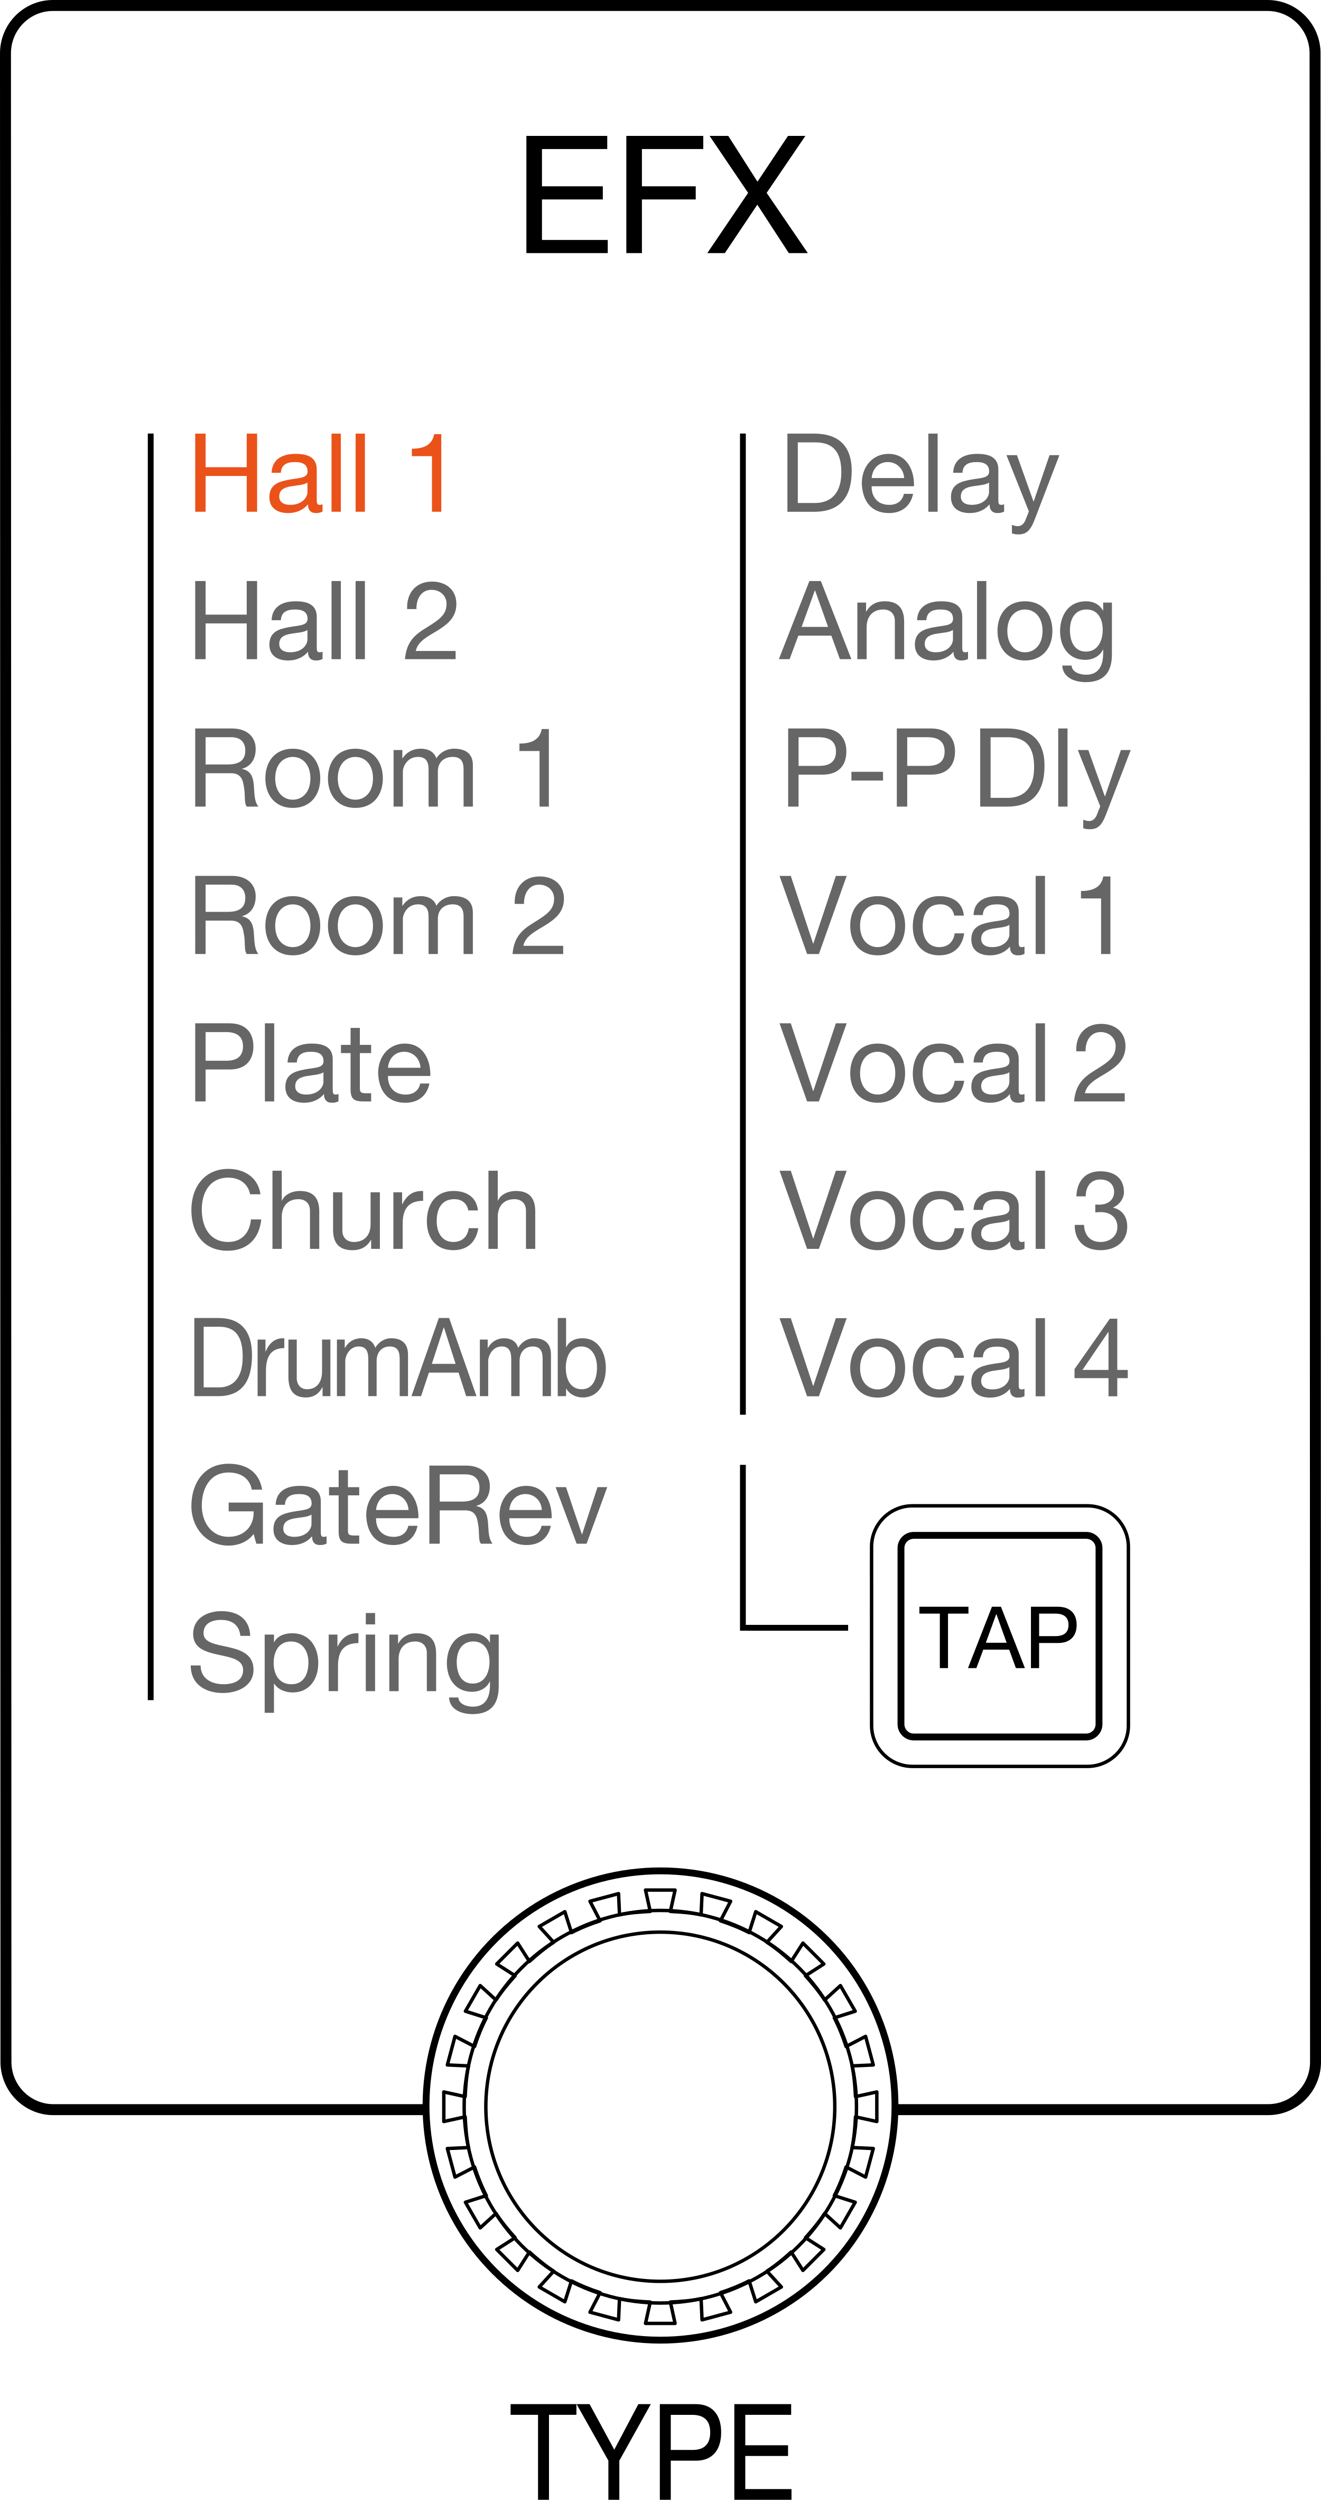 <?xml version="1.0" encoding="utf-8"?>
<!-- Generator: Adobe Illustrator 27.0.0, SVG Export Plug-In . SVG Version: 6.00 Build 0)  -->
<svg version="1.1" xmlns="http://www.w3.org/2000/svg" xmlns:xlink="http://www.w3.org/1999/xlink" x="0px" y="0px"
	 width="96.402px" height="182.299px" viewBox="0 0 96.402 182.299" style="enable-background:new 0 0 96.402 182.299;"
	 xml:space="preserve">
<style type="text/css">
	.st0{fill:none;stroke:#000000;stroke-width:0.25;stroke-linecap:round;stroke-linejoin:round;stroke-miterlimit:2;}
	.st1{fill:none;stroke:#000000;stroke-width:0.5;stroke-linecap:round;stroke-linejoin:round;stroke-miterlimit:2;}
	.st2{fill:none;stroke:#000000;stroke-width:0.5;stroke-linejoin:round;stroke-miterlimit:10;}
	.st3{fill:none;stroke:#000000;stroke-width:0.25;stroke-linejoin:round;stroke-miterlimit:10;}
	.st4{fill:#666666;}
	.st5{fill:#EA521A;}
	.st6{display:none;}
	.st7{display:inline;}
	.st8{fill:none;stroke:#FFFFFF;stroke-width:4;stroke-miterlimit:10;}
	.st9{stroke:#FFFFFF;stroke-width:2;stroke-miterlimit:10;}
	.st10{fill:#26499D;}
	.st11{fill:none;stroke:#26499D;stroke-width:2;stroke-miterlimit:10;}
	.st12{display:inline;fill:none;stroke:#FFFFFF;stroke-width:4;stroke-miterlimit:10;}
	.st13{display:inline;fill:none;stroke:#26499D;stroke-width:2;stroke-miterlimit:10;}
</style>
<g id="レイヤー_1">
	<g>
		<g>
			<path class="st0" d="M66.594,128.817c-1.651,0-2.988-1.34-2.988-2.992l-0.002-13.02c0-1.653,1.339-2.992,2.99-2.992h12.762
				c1.653,0,2.99,1.34,2.99,2.992l0.002,13.02c0,1.653-1.34,2.992-2.99,2.992H66.594z"/>
			<path class="st1" d="M66.684,126.671c-0.517,0-0.934-0.416-0.934-0.932v-12.848c0-0.509,0.417-0.924,0.934-0.924h12.582
				c0.517,0,0.936,0.415,0.936,0.924v12.848c0,0.517-0.419,0.932-0.936,0.932H66.684z"/>
		</g>
		<g>
			
				<ellipse transform="matrix(0.925 -0.379 0.379 0.925 -54.6 29.697)" class="st2" cx="48.188" cy="153.636" rx="17.118" ry="17.118"/>
			<circle class="st3" cx="48.188" cy="153.636" r="12.733"/>
			<path class="st3" d="M63.988,154.715v-2.158L62.43,152.9c-0.039-0.76-0.092-1.517-0.245-2.241l1.544-0.07l-0.559-2.084
				l-1.425,0.739c-0.235-0.725-0.517-1.42-0.86-2.09l1.525-0.484l-1.079-1.869l-1.152,1.052c-0.412-0.634-0.893-1.211-1.398-1.77
				l1.341-0.857l-1.526-1.526l-0.857,1.341c-0.559-0.504-1.136-0.986-1.77-1.398l1.052-1.152l-1.869-1.079l-0.484,1.525
				c-0.669-0.343-1.364-0.625-2.09-0.86l0.739-1.425l-2.084-0.558l-0.07,1.544c-0.724-0.153-1.481-0.206-2.241-0.245l0.343-1.558
				h-2.157l0.343,1.558c-0.76,0.039-1.517,0.092-2.241,0.245l-0.07-1.544l-2.084,0.558l0.739,1.425
				c-0.725,0.235-1.42,0.517-2.09,0.86l-0.484-1.525l-1.868,1.079l1.052,1.152c-0.634,0.412-1.211,0.893-1.77,1.398l-0.857-1.341
				l-1.526,1.526l1.341,0.857c-0.504,0.559-0.986,1.136-1.397,1.77l-1.152-1.052l-1.079,1.869l1.525,0.484
				c-0.343,0.669-0.625,1.364-0.86,2.09l-1.425-0.739l-0.558,2.084l1.544,0.07c-0.153,0.724-0.206,1.481-0.245,2.241l-1.558-0.343
				v2.158l1.558-0.343c0.039,0.76,0.092,1.517,0.245,2.241l-1.544,0.07l0.558,2.084l1.425-0.739c0.235,0.725,0.517,1.42,0.86,2.09
				l-1.525,0.484l1.079,1.869l1.152-1.052c0.412,0.634,0.893,1.211,1.397,1.77l-1.341,0.857l1.526,1.526l0.857-1.341
				c0.559,0.504,1.136,0.986,1.77,1.398l-1.052,1.152l1.868,1.079l0.484-1.525c0.669,0.343,1.364,0.625,2.09,0.86l-0.739,1.425
				l2.084,0.558l0.07-1.544c0.724,0.153,1.481,0.206,2.241,0.245l-0.343,1.558h2.157l-0.343-1.558
				c0.76-0.039,1.517-0.092,2.241-0.245l0.07,1.544l2.084-0.558l-0.739-1.425c0.725-0.235,1.42-0.517,2.09-0.86l0.484,1.525
				l1.869-1.079l-1.052-1.152c0.634-0.412,1.211-0.893,1.77-1.398l0.857,1.341l1.526-1.526l-1.341-0.857
				c0.504-0.559,0.986-1.136,1.398-1.77l1.152,1.052l1.079-1.869l-1.525-0.484c0.343-0.669,0.625-1.364,0.86-2.09l1.425,0.739
				l0.559-2.084l-1.544-0.07c0.153-0.724,0.206-1.481,0.245-2.241L63.988,154.715z"/>
			<circle class="st3" cx="48.188" cy="153.636" r="14.316"/>
		</g>
		<g>
			<path d="M68.587,117.675h-1.492v-0.501h3.579v0.501h-1.492v3.974h-0.596V117.675z"/>
			<path d="M72.388,117.174h0.658l1.749,4.476h-0.658l-0.489-1.348h-1.893l-0.502,1.348h-0.614L72.388,117.174z M71.943,119.8h1.517
				l-0.746-2.088h-0.012L71.943,119.8z"/>
			<path d="M75.236,117.174h1.962c0.89,0,1.373,0.495,1.373,1.323c0,0.827-0.483,1.328-1.373,1.322h-1.367v1.831h-0.596V117.174z
				 M75.832,119.317h1.166c0.671,0.006,0.978-0.288,0.978-0.821s-0.307-0.822-0.978-0.822h-1.166V119.317z"/>
		</g>
		<g>
			<path d="M38.414,9.911h5.901v0.958h-4.764v2.718h4.441v0.957h-4.441V17.5h4.8v0.958h-5.937V9.911z"/>
			<path d="M45.708,9.911h5.614v0.958h-4.477v2.718h3.927v0.957h-3.927v3.914h-1.137V9.911z"/>
			<path d="M54.595,14.065l-2.813-4.154h1.365l2.131,3.34l2.226-3.34h1.269l-2.825,4.154l3.005,4.393h-1.388l-2.298-3.531
				l-2.37,3.531h-1.281L54.595,14.065z"/>
		</g>
		<g>
			<polygon points="61.894,118.92 54.002,118.92 54.002,106.825 54.426,106.825 54.426,118.495 61.894,118.495 			"/>
			<rect x="54.002" y="31.616" width="0.424" height="71.555"/>
			<rect x="10.786" y="31.616" width="0.424" height="92.369"/>
			<path class="st4" d="M59.761,101.827h-0.862l-2.011-5.698h0.822l1.628,4.94h0.016l1.644-4.94h0.79L59.761,101.827z"/>
			<path class="st4" d="M64.049,97.605c1.309,0,2.003,0.949,2.003,2.163c0,1.205-0.694,2.154-2.003,2.154
				c-1.309,0-2.003-0.949-2.003-2.154C62.046,98.555,62.74,97.605,64.049,97.605z M64.049,101.324c0.71,0,1.285-0.559,1.285-1.556
				c0-1.006-0.575-1.564-1.285-1.564c-0.711,0-1.285,0.559-1.285,1.564C62.764,100.765,63.339,101.324,64.049,101.324z"/>
			<path class="st4" d="M69.638,99.025c-0.104-0.519-0.463-0.822-1.021-0.822c-0.982,0-1.285,0.774-1.285,1.612
				c0,0.758,0.343,1.508,1.205,1.508c0.655,0,1.045-0.383,1.133-1.005h0.694c-0.152,1.005-0.782,1.603-1.82,1.603
				c-1.261,0-1.931-0.877-1.931-2.106c0-1.237,0.638-2.211,1.947-2.211c0.934,0,1.684,0.439,1.78,1.42H69.638z"/>
			<path class="st4" d="M74.764,101.811c-0.12,0.071-0.271,0.111-0.487,0.111c-0.351,0-0.575-0.191-0.575-0.638
				c-0.375,0.44-0.878,0.638-1.452,0.638c-0.75,0-1.365-0.335-1.365-1.157c0-0.934,0.694-1.134,1.396-1.269
				c0.75-0.143,1.389-0.096,1.389-0.606c0-0.591-0.486-0.686-0.918-0.686c-0.575,0-0.998,0.175-1.029,0.782h-0.678
				c0.04-1.021,0.83-1.38,1.748-1.38c0.742,0,1.548,0.168,1.548,1.133v2.123c0,0.32,0,0.463,0.215,0.463
				c0.056,0,0.12-0.008,0.208-0.04V101.811z M73.662,99.696c-0.263,0.191-0.774,0.2-1.229,0.28c-0.447,0.079-0.83,0.239-0.83,0.742
				c0,0.446,0.383,0.606,0.798,0.606c0.894,0,1.261-0.559,1.261-0.934V99.696z"/>
			<path class="st4" d="M75.58,96.128h0.678v5.698H75.58V96.128z"/>
			<path class="st4" d="M81.535,99.903h0.766v0.598h-0.766v1.325h-0.638v-1.325h-2.482v-0.655l2.578-3.679h0.542V99.903z
				 M80.896,99.903v-2.769H80.88l-1.883,2.769H80.896z"/>
			<path class="st4" d="M59.761,91.076h-0.862l-2.011-5.698h0.822l1.628,4.94h0.016l1.644-4.94h0.79L59.761,91.076z"/>
			<path class="st4" d="M64.049,86.854c1.309,0,2.003,0.949,2.003,2.163c0,1.205-0.694,2.154-2.003,2.154
				c-1.309,0-2.003-0.949-2.003-2.154C62.046,87.804,62.74,86.854,64.049,86.854z M64.049,90.573c0.71,0,1.285-0.559,1.285-1.556
				c0-1.006-0.575-1.564-1.285-1.564c-0.711,0-1.285,0.559-1.285,1.564C62.764,90.014,63.339,90.573,64.049,90.573z"/>
			<path class="st4" d="M69.638,88.274c-0.104-0.519-0.463-0.822-1.021-0.822c-0.982,0-1.285,0.774-1.285,1.612
				c0,0.758,0.343,1.508,1.205,1.508c0.655,0,1.045-0.383,1.133-1.005h0.694c-0.152,1.005-0.782,1.603-1.82,1.603
				c-1.261,0-1.931-0.877-1.931-2.106c0-1.237,0.638-2.211,1.947-2.211c0.934,0,1.684,0.439,1.78,1.42H69.638z"/>
			<path class="st4" d="M74.764,91.06c-0.12,0.071-0.271,0.111-0.487,0.111c-0.351,0-0.575-0.191-0.575-0.638
				c-0.375,0.44-0.878,0.638-1.452,0.638c-0.75,0-1.365-0.335-1.365-1.157c0-0.934,0.694-1.134,1.396-1.269
				c0.75-0.143,1.389-0.096,1.389-0.606c0-0.591-0.486-0.686-0.918-0.686c-0.575,0-0.998,0.175-1.029,0.782h-0.678
				c0.04-1.021,0.83-1.38,1.748-1.38c0.742,0,1.548,0.168,1.548,1.133v2.123c0,0.32,0,0.463,0.215,0.463
				c0.056,0,0.12-0.008,0.208-0.04V91.06z M73.662,88.945c-0.263,0.191-0.774,0.2-1.229,0.28c-0.447,0.079-0.83,0.239-0.83,0.742
				c0,0.446,0.383,0.606,0.798,0.606c0.894,0,1.261-0.559,1.261-0.934V88.945z"/>
			<path class="st4" d="M75.58,85.377h0.678v5.698H75.58V85.377z"/>
			<path class="st4" d="M79.931,87.843c0.104,0.008,0.199,0.008,0.295,0.008c0.575,0,1.077-0.311,1.077-0.925
				c0-0.591-0.431-0.91-1.005-0.91c-0.742,0-1.061,0.566-1.069,1.229H78.55c0.04-1.077,0.615-1.828,1.748-1.828
				c0.982,0,1.724,0.471,1.724,1.517c0,0.494-0.351,0.925-0.782,1.125v0.016c0.686,0.152,1.022,0.695,1.022,1.373
				c0,1.133-0.886,1.723-1.947,1.723c-1.149,0-1.907-0.678-1.884-1.843h0.678c0.024,0.734,0.431,1.245,1.205,1.245
				c0.662,0,1.229-0.406,1.229-1.093c0-0.711-0.535-1.086-1.205-1.086c-0.135,0-0.279,0.008-0.407,0.024V87.843z"/>
			<path class="st4" d="M59.761,80.324h-0.862l-2.011-5.698h0.822l1.628,4.94h0.016l1.644-4.94h0.79L59.761,80.324z"/>
			<path class="st4" d="M64.049,76.103c1.309,0,2.003,0.949,2.003,2.163c0,1.205-0.694,2.154-2.003,2.154
				c-1.309,0-2.003-0.949-2.003-2.154C62.046,77.052,62.74,76.103,64.049,76.103z M64.049,79.821c0.71,0,1.285-0.558,1.285-1.556
				c0-1.006-0.575-1.564-1.285-1.564c-0.711,0-1.285,0.559-1.285,1.564C62.764,79.263,63.339,79.821,64.049,79.821z"/>
			<path class="st4" d="M69.638,77.523c-0.104-0.519-0.463-0.822-1.021-0.822c-0.982,0-1.285,0.774-1.285,1.612
				c0,0.758,0.343,1.508,1.205,1.508c0.655,0,1.045-0.383,1.133-1.005h0.694c-0.152,1.005-0.782,1.603-1.82,1.603
				c-1.261,0-1.931-0.877-1.931-2.106c0-1.237,0.638-2.211,1.947-2.211c0.934,0,1.684,0.439,1.78,1.42H69.638z"/>
			<path class="st4" d="M74.764,80.309c-0.12,0.071-0.271,0.111-0.487,0.111c-0.351,0-0.575-0.191-0.575-0.638
				c-0.375,0.44-0.878,0.638-1.452,0.638c-0.75,0-1.365-0.335-1.365-1.157c0-0.934,0.694-1.134,1.396-1.269
				c0.75-0.143,1.389-0.096,1.389-0.606c0-0.591-0.486-0.686-0.918-0.686c-0.575,0-0.998,0.175-1.029,0.782h-0.678
				c0.04-1.021,0.83-1.38,1.748-1.38c0.742,0,1.548,0.168,1.548,1.133v2.123c0,0.32,0,0.463,0.215,0.463
				c0.056,0,0.12-0.008,0.208-0.04V80.309z M73.662,78.193c-0.263,0.191-0.774,0.2-1.229,0.28c-0.447,0.079-0.83,0.239-0.83,0.742
				c0,0.446,0.383,0.606,0.798,0.606c0.894,0,1.261-0.558,1.261-0.934V78.193z"/>
			<path class="st4" d="M75.58,74.626h0.678v5.698H75.58V74.626z"/>
			<path class="st4" d="M78.543,76.669c-0.056-1.149,0.622-2.003,1.819-2.003c0.99,0,1.772,0.575,1.772,1.628
				c0,0.998-0.67,1.501-1.372,1.94c-0.711,0.431-1.452,0.789-1.588,1.492h2.905v0.598h-3.695c0.112-1.34,0.79-1.82,1.588-2.314
				c0.958-0.591,1.444-0.943,1.444-1.724c0-0.614-0.495-1.021-1.093-1.021c-0.79,0-1.125,0.726-1.101,1.405H78.543z"/>
			<path class="st4" d="M59.761,69.574h-0.862l-2.011-5.698h0.822l1.628,4.94h0.016l1.644-4.94h0.79L59.761,69.574z"/>
			<path class="st4" d="M64.049,65.352c1.309,0,2.003,0.949,2.003,2.163c0,1.205-0.694,2.154-2.003,2.154
				c-1.309,0-2.003-0.949-2.003-2.154C62.046,66.302,62.74,65.352,64.049,65.352z M64.049,69.071c0.71,0,1.285-0.558,1.285-1.556
				c0-1.006-0.575-1.564-1.285-1.564c-0.711,0-1.285,0.558-1.285,1.564C62.764,68.512,63.339,69.071,64.049,69.071z"/>
			<path class="st4" d="M69.638,66.772c-0.104-0.519-0.463-0.822-1.021-0.822c-0.982,0-1.285,0.774-1.285,1.612
				c0,0.758,0.343,1.508,1.205,1.508c0.655,0,1.045-0.383,1.133-1.005h0.694c-0.152,1.005-0.782,1.603-1.82,1.603
				c-1.261,0-1.931-0.877-1.931-2.106c0-1.237,0.638-2.211,1.947-2.211c0.934,0,1.684,0.439,1.78,1.42H69.638z"/>
			<path class="st4" d="M74.764,69.558c-0.12,0.071-0.271,0.111-0.487,0.111c-0.351,0-0.575-0.191-0.575-0.638
				c-0.375,0.44-0.878,0.638-1.452,0.638c-0.75,0-1.365-0.335-1.365-1.157c0-0.934,0.694-1.134,1.396-1.269
				c0.75-0.143,1.389-0.096,1.389-0.606c0-0.591-0.486-0.686-0.918-0.686c-0.575,0-0.998,0.175-1.029,0.782h-0.678
				c0.04-1.022,0.83-1.38,1.748-1.38c0.742,0,1.548,0.168,1.548,1.133v2.123c0,0.32,0,0.463,0.215,0.463
				c0.056,0,0.12-0.008,0.208-0.04V69.558z M73.662,67.443c-0.263,0.191-0.774,0.2-1.229,0.28c-0.447,0.079-0.83,0.239-0.83,0.742
				c0,0.446,0.383,0.606,0.798,0.606c0.894,0,1.261-0.558,1.261-0.934V67.443z"/>
			<path class="st4" d="M75.58,63.875h0.678v5.698H75.58V63.875z"/>
			<path class="st4" d="M81.032,69.574h-0.678V65.52h-1.468v-0.543c0.774,0,1.476-0.208,1.628-1.061h0.519V69.574z"/>
			<path class="st4" d="M57.518,53.124h2.498c1.133,0,1.748,0.631,1.748,1.684c0,1.053-0.615,1.691-1.748,1.683h-1.74v2.331h-0.758
				V53.124z M58.277,55.853h1.484c0.854,0.008,1.245-0.367,1.245-1.045c0-0.678-0.391-1.046-1.245-1.046h-1.484V55.853z"/>
			<path class="st4" d="M62.134,56.284h2.306v0.638h-2.306V56.284z"/>
			<path class="st4" d="M65.447,53.124h2.498c1.133,0,1.748,0.631,1.748,1.684c0,1.053-0.615,1.691-1.748,1.683h-1.74v2.331h-0.758
				V53.124z M66.206,55.853h1.484c0.854,0.008,1.245-0.367,1.245-1.045c0-0.678-0.391-1.046-1.245-1.046h-1.484V55.853z"/>
			<path class="st4" d="M71.532,53.124h1.955c1.756,0,2.737,0.878,2.737,2.714c0,1.908-0.838,2.985-2.737,2.985h-1.955V53.124z
				 M72.29,58.184h1.261c0.519,0,1.915-0.143,1.915-2.243c0-1.357-0.502-2.178-1.899-2.178H72.29V58.184z"/>
			<path class="st4" d="M77.225,53.124h0.678v5.698h-0.678V53.124z"/>
			<path class="st4" d="M80.722,59.373c-0.311,0.806-0.591,1.101-1.197,1.101c-0.16,0-0.319-0.017-0.471-0.072V59.78
				c0.128,0.039,0.263,0.096,0.399,0.096c0.279,0,0.431-0.135,0.559-0.375l0.279-0.703l-1.636-4.101h0.766l1.205,3.375h0.016
				l1.157-3.375h0.718L80.722,59.373z"/>
			<path class="st4" d="M59.066,42.373h0.838l2.227,5.698h-0.838l-0.623-1.716h-2.41l-0.638,1.716H56.84L59.066,42.373z
				 M58.5,45.717h1.931l-0.95-2.658h-0.016L58.5,45.717z"/>
			<path class="st4" d="M62.565,43.945h0.638v0.654h0.016c0.287-0.511,0.75-0.75,1.341-0.75c1.085,0,1.421,0.622,1.421,1.508v2.714
				h-0.678v-2.793c0-0.502-0.319-0.83-0.838-0.83c-0.822,0-1.221,0.551-1.221,1.292v2.331h-0.678V43.945z"/>
			<path class="st4" d="M70.644,48.055c-0.12,0.071-0.271,0.111-0.487,0.111c-0.351,0-0.575-0.191-0.575-0.638
				c-0.375,0.44-0.878,0.638-1.452,0.638c-0.751,0-1.365-0.335-1.365-1.157c0-0.934,0.694-1.134,1.396-1.269
				c0.75-0.143,1.388-0.096,1.388-0.606c0-0.591-0.486-0.686-0.918-0.686c-0.575,0-0.998,0.175-1.029,0.782h-0.678
				c0.04-1.021,0.83-1.38,1.748-1.38c0.742,0,1.548,0.168,1.548,1.133v2.123c0,0.32,0,0.463,0.215,0.463
				c0.056,0,0.12-0.008,0.208-0.04V48.055z M69.542,45.94c-0.263,0.191-0.774,0.2-1.229,0.28c-0.447,0.079-0.83,0.239-0.83,0.742
				c0,0.446,0.383,0.606,0.798,0.606c0.894,0,1.261-0.559,1.261-0.934V45.94z"/>
			<path class="st4" d="M71.3,42.373h0.678v5.698H71.3V42.373z"/>
			<path class="st4" d="M74.797,43.849c1.309,0,2.003,0.949,2.003,2.163c0,1.205-0.694,2.154-2.003,2.154
				c-1.309,0-2.003-0.949-2.003-2.154C72.794,44.799,73.488,43.849,74.797,43.849z M74.797,47.568c0.71,0,1.285-0.559,1.285-1.556
				c0-1.006-0.575-1.564-1.285-1.564c-0.711,0-1.285,0.559-1.285,1.564C73.512,47.009,74.086,47.568,74.797,47.568z"/>
			<path class="st4" d="M81.144,47.72c0,1.34-0.615,2.026-1.915,2.026c-0.774,0-1.668-0.311-1.708-1.212h0.678
				c0.032,0.495,0.622,0.671,1.069,0.671c0.886,0,1.237-0.638,1.237-1.564v-0.272h-0.016c-0.223,0.503-0.766,0.75-1.285,0.75
				c-1.229,0-1.843-0.966-1.843-2.091c0-0.974,0.479-2.178,1.907-2.178c0.519,0,0.982,0.231,1.229,0.686h0.008v-0.591h0.638V47.72z
				 M80.473,45.924c0-0.726-0.319-1.477-1.173-1.477c-0.87,0-1.221,0.711-1.221,1.5c0,0.743,0.271,1.572,1.165,1.572
				C80.138,47.52,80.473,46.698,80.473,45.924z"/>
			<path class="st4" d="M57.462,31.622h1.955c1.756,0,2.737,0.878,2.737,2.714c0,1.907-0.838,2.985-2.737,2.985h-1.955V31.622z
				 M58.221,36.681h1.261c0.519,0,1.915-0.143,1.915-2.243c0-1.357-0.502-2.178-1.899-2.178h-1.277V36.681z"/>
			<path class="st4" d="M66.635,36.011c-0.183,0.91-0.838,1.405-1.763,1.405c-1.317,0-1.94-0.909-1.98-2.171
				c0-1.237,0.814-2.146,1.94-2.146c1.46,0,1.907,1.365,1.867,2.362h-3.088c-0.024,0.718,0.383,1.357,1.285,1.357
				c0.559,0,0.949-0.271,1.069-0.806H66.635z M65.981,34.861c-0.032-0.646-0.519-1.165-1.189-1.165
				c-0.711,0-1.134,0.534-1.181,1.165H65.981z"/>
			<path class="st4" d="M67.747,31.622h0.678v5.698h-0.678V31.622z"/>
			<path class="st4" d="M73.278,37.304c-0.12,0.071-0.271,0.111-0.487,0.111c-0.351,0-0.575-0.191-0.575-0.638
				c-0.375,0.44-0.878,0.638-1.452,0.638c-0.75,0-1.365-0.335-1.365-1.157c0-0.934,0.694-1.134,1.397-1.269
				c0.75-0.143,1.388-0.096,1.388-0.606c0-0.591-0.487-0.686-0.918-0.686c-0.575,0-0.998,0.175-1.029,0.782h-0.678
				c0.04-1.021,0.83-1.38,1.748-1.38c0.742,0,1.548,0.168,1.548,1.133v2.123c0,0.32,0,0.463,0.215,0.463
				c0.056,0,0.12-0.008,0.208-0.04V37.304z M72.177,35.189c-0.263,0.191-0.774,0.2-1.229,0.28c-0.447,0.079-0.83,0.239-0.83,0.742
				c0,0.446,0.383,0.606,0.798,0.606c0.894,0,1.261-0.559,1.261-0.934V35.189z"/>
			<path class="st4" d="M75.515,37.87c-0.311,0.806-0.591,1.101-1.197,1.101c-0.16,0-0.319-0.017-0.471-0.072v-0.622
				c0.128,0.039,0.263,0.096,0.399,0.096c0.279,0,0.431-0.136,0.559-0.375l0.279-0.703l-1.636-4.102h0.766l1.205,3.375h0.016
				l1.157-3.375h0.718L75.515,37.87z"/>
			<path class="st4" d="M17.542,119.298c-0.088-0.814-0.63-1.165-1.412-1.165c-0.638,0-1.277,0.231-1.277,0.974
				c0,0.702,0.91,0.806,1.828,1.014c0.909,0.207,1.819,0.526,1.819,1.643c0,1.213-1.189,1.7-2.226,1.7
				c-1.277,0-2.354-0.622-2.354-2.011h0.718c0,0.957,0.798,1.372,1.66,1.372c0.686,0,1.444-0.215,1.444-1.037
				c0-0.783-0.909-0.918-1.819-1.117c-0.91-0.2-1.828-0.463-1.828-1.509c0-1.157,1.03-1.668,2.067-1.668
				c1.165,0,2.051,0.551,2.099,1.803H17.542z"/>
			<path class="st4" d="M19.316,119.203h0.678v0.558h0.016c0.223-0.455,0.75-0.654,1.317-0.654c1.269,0,1.899,1.005,1.899,2.171
				c0,1.165-0.622,2.146-1.884,2.146c-0.422,0-1.029-0.159-1.332-0.646h-0.016v2.131h-0.678V119.203z M21.231,119.706
				c-0.91,0-1.261,0.782-1.261,1.556c0,0.815,0.367,1.564,1.301,1.564c0.926,0,1.237-0.789,1.237-1.596
				C22.508,120.456,22.109,119.706,21.231,119.706z"/>
			<path class="st4" d="M23.987,119.203h0.638v0.869h0.016c0.327-0.662,0.782-0.989,1.516-0.965v0.718
				c-1.093,0-1.492,0.622-1.492,1.668v1.835h-0.678V119.203z"/>
			<path class="st4" d="M27.373,118.461h-0.678v-0.83h0.678V118.461z M26.694,119.203h0.678v4.126h-0.678V119.203z"/>
			<path class="st4" d="M28.411,119.203h0.638v0.654h0.016c0.287-0.511,0.75-0.749,1.341-0.749c1.085,0,1.42,0.622,1.42,1.508v2.714
				h-0.678v-2.794c0-0.502-0.319-0.829-0.838-0.829c-0.822,0-1.221,0.551-1.221,1.292v2.331h-0.678V119.203z"/>
			<path class="st4" d="M36.394,122.978c0,1.34-0.615,2.026-1.915,2.026c-0.774,0-1.668-0.311-1.708-1.213h0.678
				c0.032,0.495,0.622,0.671,1.069,0.671c0.886,0,1.237-0.638,1.237-1.564v-0.272H35.74c-0.224,0.503-0.766,0.75-1.285,0.75
				c-1.229,0-1.844-0.966-1.844-2.091c0-0.974,0.479-2.178,1.908-2.178c0.519,0,0.982,0.231,1.229,0.686h0.008v-0.591h0.638V122.978
				z M35.724,121.182c0-0.726-0.319-1.477-1.173-1.477c-0.87,0-1.221,0.711-1.221,1.5c0,0.743,0.271,1.572,1.165,1.572
				C35.389,122.778,35.724,121.956,35.724,121.182z"/>
			<path class="st4" d="M18.507,111.868c-0.439,0.598-1.157,0.846-1.827,0.846c-1.7,0-2.714-1.388-2.714-2.872
				c0-1.66,0.91-3.097,2.714-3.097c1.245,0,2.235,0.559,2.45,1.891h-0.758c-0.152-0.862-0.846-1.253-1.692-1.253
				c-1.381,0-1.955,1.197-1.955,2.418c0,1.189,0.686,2.274,1.955,2.274c1.173,0,1.875-0.822,1.827-1.859h-1.819v-0.639h2.498v3.001
				h-0.479L18.507,111.868z"/>
			<path class="st4" d="M23.834,112.563c-0.12,0.071-0.271,0.111-0.487,0.111c-0.351,0-0.575-0.191-0.575-0.638
				c-0.375,0.44-0.878,0.638-1.452,0.638c-0.75,0-1.364-0.335-1.364-1.157c0-0.934,0.694-1.134,1.396-1.269
				c0.75-0.143,1.388-0.096,1.388-0.606c0-0.591-0.486-0.686-0.918-0.686c-0.575,0-0.998,0.175-1.029,0.782h-0.678
				c0.04-1.022,0.83-1.38,1.748-1.38c0.742,0,1.548,0.168,1.548,1.133v2.123c0,0.32,0,0.463,0.215,0.463
				c0.056,0,0.12-0.008,0.208-0.04V112.563z M22.732,110.448c-0.263,0.191-0.774,0.2-1.229,0.28c-0.447,0.079-0.83,0.239-0.83,0.742
				c0,0.446,0.383,0.606,0.798,0.606c0.894,0,1.261-0.558,1.261-0.934V110.448z"/>
			<path class="st4" d="M25.392,108.453h0.822v0.598h-0.822v2.562c0,0.312,0.088,0.367,0.511,0.367h0.311v0.598h-0.519
				c-0.703,0-0.982-0.143-0.982-0.902v-2.626h-0.702v-0.598h0.702v-1.237h0.678V108.453z"/>
			<path class="st4" d="M30.469,111.269c-0.183,0.91-0.838,1.405-1.763,1.405c-1.317,0-1.94-0.909-1.98-2.171
				c0-1.237,0.814-2.146,1.94-2.146c1.46,0,1.907,1.364,1.867,2.362h-3.088c-0.024,0.718,0.383,1.357,1.285,1.357
				c0.559,0,0.949-0.271,1.069-0.806H30.469z M29.815,110.12c-0.032-0.646-0.519-1.165-1.189-1.165
				c-0.711,0-1.134,0.534-1.181,1.165H29.815z"/>
			<path class="st4" d="M31.333,106.88h2.681c1.069,0,1.732,0.583,1.732,1.492c0,0.686-0.304,1.253-0.99,1.444v0.016
				c0.662,0.129,0.798,0.615,0.854,1.174c0.048,0.558,0.016,1.181,0.335,1.572H35.1c-0.215-0.231-0.096-0.846-0.207-1.405
				c-0.08-0.558-0.216-1.029-0.95-1.029h-1.851v2.434h-0.758V106.88z M33.672,109.506c0.711,0,1.317-0.184,1.317-1.014
				c0-0.559-0.303-0.974-1.014-0.974h-1.883v1.987H33.672z"/>
			<path class="st4" d="M40.195,111.269c-0.183,0.91-0.838,1.405-1.764,1.405c-1.316,0-1.939-0.909-1.979-2.171
				c0-1.237,0.814-2.146,1.939-2.146c1.46,0,1.907,1.364,1.867,2.362H37.17c-0.024,0.718,0.383,1.357,1.285,1.357
				c0.559,0,0.949-0.271,1.069-0.806H40.195z M39.541,110.12c-0.032-0.646-0.519-1.165-1.189-1.165
				c-0.711,0-1.133,0.534-1.181,1.165H39.541z"/>
			<path class="st4" d="M42.806,112.578H42.08l-1.532-4.126h0.758l1.157,3.44h0.016l1.125-3.44h0.71L42.806,112.578z"/>
			<path class="st4" d="M14.246,74.626h2.498c1.133,0,1.748,0.631,1.748,1.684c0,1.053-0.615,1.691-1.748,1.683h-1.74v2.33h-0.758
				V74.626z M15.004,77.356h1.484c0.854,0.008,1.245-0.367,1.245-1.045c0-0.678-0.391-1.046-1.245-1.046h-1.484V77.356z"/>
			<path class="st4" d="M19.332,74.626h0.678v5.698h-0.678V74.626z"/>
			<path class="st4" d="M24.704,80.309c-0.12,0.071-0.271,0.111-0.487,0.111c-0.351,0-0.575-0.191-0.575-0.638
				c-0.375,0.44-0.878,0.638-1.452,0.638c-0.75,0-1.365-0.335-1.365-1.157c0-0.934,0.694-1.134,1.396-1.269
				c0.75-0.143,1.388-0.096,1.388-0.606c0-0.591-0.486-0.686-0.918-0.686c-0.575,0-0.998,0.175-1.029,0.782h-0.678
				c0.04-1.021,0.83-1.38,1.748-1.38c0.742,0,1.548,0.168,1.548,1.133v2.123c0,0.32,0,0.463,0.215,0.463
				c0.056,0,0.12-0.008,0.208-0.04V80.309z M23.603,78.194c-0.263,0.191-0.774,0.2-1.229,0.28c-0.447,0.079-0.83,0.239-0.83,0.742
				c0,0.446,0.383,0.606,0.798,0.606c0.894,0,1.261-0.559,1.261-0.934V78.194z"/>
			<path class="st4" d="M26.262,76.199h0.822v0.598h-0.822v2.562c0,0.312,0.088,0.368,0.511,0.368h0.311v0.598h-0.519
				c-0.703,0-0.982-0.143-0.982-0.902v-2.626h-0.702v-0.598h0.702v-1.237h0.678V76.199z"/>
			<path class="st4" d="M31.339,79.016c-0.183,0.91-0.838,1.405-1.763,1.405c-1.317,0-1.94-0.909-1.98-2.171
				c0-1.237,0.814-2.146,1.94-2.146c1.46,0,1.907,1.365,1.867,2.362h-3.088c-0.024,0.718,0.383,1.357,1.285,1.357
				c0.558,0,0.949-0.271,1.069-0.806H31.339z M30.685,77.866c-0.032-0.646-0.519-1.165-1.189-1.165
				c-0.711,0-1.134,0.534-1.181,1.165H30.685z"/>
			<path class="st4" d="M18.252,87.093c-0.159-0.806-0.806-1.213-1.596-1.213c-1.357,0-1.931,1.117-1.931,2.306
				c0,1.301,0.575,2.386,1.939,2.386c0.998,0,1.572-0.702,1.644-1.643h0.758c-0.144,1.42-1.03,2.282-2.466,2.282
				c-1.772,0-2.634-1.309-2.634-2.969c0-1.651,0.942-3,2.697-3c1.189,0,2.171,0.638,2.346,1.851H18.252z"/>
			<path class="st4" d="M19.884,85.377h0.678v2.178h0.016c0.223-0.494,0.806-0.702,1.301-0.702c1.085,0,1.42,0.622,1.42,1.508v2.714
				h-0.678v-2.793c0-0.502-0.319-0.83-0.838-0.83c-0.822,0-1.221,0.551-1.221,1.292v2.331h-0.678V85.377z"/>
			<path class="st4" d="M27.723,91.076h-0.638v-0.654h-0.016c-0.288,0.511-0.75,0.75-1.341,0.75c-1.085,0-1.421-0.622-1.421-1.508
				V86.95h0.678v2.793c0,0.503,0.319,0.83,0.838,0.83c0.822,0,1.221-0.551,1.221-1.292V86.95h0.678V91.076z"/>
			<path class="st4" d="M28.707,86.95h0.638v0.869h0.016c0.327-0.662,0.782-0.989,1.516-0.965v0.718
				c-1.093,0-1.492,0.622-1.492,1.668v1.835h-0.678V86.95z"/>
			<path class="st4" d="M34.175,88.274c-0.104-0.519-0.463-0.822-1.021-0.822c-0.982,0-1.285,0.774-1.285,1.612
				c0,0.758,0.343,1.508,1.205,1.508c0.655,0,1.045-0.383,1.133-1.005h0.694c-0.152,1.005-0.782,1.603-1.82,1.603
				c-1.261,0-1.931-0.877-1.931-2.106c0-1.237,0.638-2.211,1.947-2.211c0.934,0,1.684,0.439,1.78,1.42H34.175z"/>
			<path class="st4" d="M35.646,85.377h0.678v2.178h0.016c0.223-0.494,0.806-0.702,1.301-0.702c1.085,0,1.42,0.622,1.42,1.508v2.714
				h-0.678v-2.793c0-0.502-0.319-0.83-0.838-0.83c-0.822,0-1.221,0.551-1.221,1.292v2.331h-0.678V85.377z"/>
			<path class="st4" d="M14.182,96.117h1.753c1.575,0,2.455,0.878,2.455,2.714c0,1.908-0.751,2.985-2.455,2.985h-1.753V96.117z
				 M14.862,101.176h1.131c0.465,0,1.718-0.143,1.718-2.243c0-1.356-0.451-2.178-1.704-2.178h-1.145V101.176z"/>
			<path class="st4" d="M18.8,97.689h0.573v0.87h0.014c0.293-0.662,0.702-0.99,1.36-0.965v0.718c-0.981,0-1.339,0.622-1.339,1.668
				v1.835H18.8V97.689z"/>
			<path class="st4" d="M24.112,101.815h-0.573v-0.654h-0.014c-0.258,0.511-0.673,0.75-1.203,0.75c-0.973,0-1.274-0.622-1.274-1.508
				v-2.714h0.608v2.793c0,0.502,0.287,0.83,0.752,0.83c0.737,0,1.095-0.551,1.095-1.293v-2.33h0.608V101.815z"/>
			<path class="st4" d="M24.585,97.689h0.573v0.607h0.014c0.272-0.463,0.687-0.702,1.196-0.702c0.451,0,0.866,0.199,1.017,0.702
				c0.251-0.439,0.687-0.702,1.159-0.702c0.737,0,1.231,0.343,1.231,1.197v3.025h-0.608v-2.706c0-0.511-0.122-0.917-0.716-0.917
				c-0.587,0-0.966,0.415-0.966,1.054v2.569h-0.608v-2.706c0-0.534-0.15-0.917-0.694-0.917c-0.723,0-0.988,0.742-0.988,1.054v2.569
				h-0.608V97.689z"/>
			<path class="st4" d="M32.024,96.117h0.751l1.997,5.698h-0.752l-0.558-1.716h-2.161l-0.573,1.716h-0.702L32.024,96.117z
				 M31.516,99.461h1.732l-0.852-2.658h-0.015L31.516,99.461z"/>
			<path class="st4" d="M35.018,97.689h0.573v0.607h0.014c0.272-0.463,0.687-0.702,1.195-0.702c0.451,0,0.866,0.199,1.017,0.702
				c0.251-0.439,0.687-0.702,1.159-0.702c0.737,0,1.231,0.343,1.231,1.197v3.025h-0.608v-2.706c0-0.511-0.122-0.917-0.716-0.917
				c-0.587,0-0.966,0.415-0.966,1.054v2.569h-0.608v-2.706c0-0.534-0.15-0.917-0.694-0.917c-0.723,0-0.988,0.742-0.988,1.054v2.569
				h-0.608V97.689z"/>
			<path class="st4" d="M40.703,96.117h0.608v2.131h0.015c0.2-0.455,0.673-0.654,1.181-0.654c1.138,0,1.704,1.005,1.704,2.171
				c0,1.165-0.558,2.146-1.689,2.146c-0.38,0-0.924-0.16-1.196-0.646h-0.015v0.551h-0.608V96.117z M42.421,98.192
				c-0.816,0-1.131,0.782-1.131,1.556c0,0.815,0.329,1.564,1.167,1.564c0.83,0,1.11-0.789,1.11-1.596
				C43.566,98.941,43.208,98.192,42.421,98.192z"/>
			<path class="st4" d="M14.246,63.875h2.681c1.069,0,1.732,0.583,1.732,1.492c0,0.686-0.304,1.253-0.99,1.444v0.016
				c0.662,0.129,0.798,0.615,0.854,1.173c0.048,0.559,0.016,1.181,0.335,1.572h-0.846c-0.215-0.231-0.096-0.846-0.207-1.405
				c-0.08-0.559-0.216-1.029-0.95-1.029h-1.851v2.434h-0.758V63.875z M16.584,66.501c0.711,0,1.317-0.184,1.317-1.014
				c0-0.559-0.303-0.974-1.014-0.974h-1.883v1.987H16.584z"/>
			<path class="st4" d="M21.368,65.352c1.309,0,2.003,0.949,2.003,2.163c0,1.205-0.694,2.154-2.003,2.154
				c-1.309,0-2.003-0.949-2.003-2.154C19.365,66.302,20.059,65.352,21.368,65.352z M21.368,69.071c0.71,0,1.285-0.558,1.285-1.556
				c0-1.006-0.575-1.564-1.285-1.564c-0.711,0-1.285,0.558-1.285,1.564C20.083,68.512,20.657,69.071,21.368,69.071z"/>
			<path class="st4" d="M25.935,65.352c1.309,0,2.003,0.949,2.003,2.163c0,1.205-0.694,2.154-2.003,2.154
				c-1.309,0-2.003-0.949-2.003-2.154C23.931,66.302,24.626,65.352,25.935,65.352z M25.935,69.071c0.71,0,1.285-0.558,1.285-1.556
				c0-1.006-0.575-1.564-1.285-1.564c-0.711,0-1.285,0.558-1.285,1.564C24.65,68.512,25.224,69.071,25.935,69.071z"/>
			<path class="st4" d="M28.723,65.448h0.638v0.606h0.016c0.303-0.463,0.766-0.702,1.332-0.702c0.503,0,0.966,0.199,1.134,0.702
				c0.279-0.439,0.766-0.702,1.292-0.702c0.822,0,1.373,0.343,1.373,1.197v3.024H33.83v-2.706c0-0.511-0.135-0.917-0.798-0.917
				c-0.654,0-1.078,0.415-1.078,1.054v2.569h-0.678v-2.706c0-0.534-0.168-0.917-0.774-0.917c-0.806,0-1.102,0.742-1.102,1.054v2.569
				h-0.678V65.448z"/>
			<path class="st4" d="M37.562,65.918c-0.056-1.149,0.623-2.003,1.82-2.003c0.989,0,1.772,0.575,1.772,1.628
				c0,0.998-0.67,1.501-1.372,1.94c-0.711,0.431-1.453,0.789-1.588,1.492h2.905v0.598h-3.695c0.112-1.34,0.79-1.82,1.588-2.314
				c0.958-0.591,1.445-0.943,1.445-1.724c0-0.614-0.495-1.021-1.094-1.021c-0.79,0-1.125,0.726-1.101,1.405H37.562z"/>
			<path class="st4" d="M14.246,53.124h2.681c1.069,0,1.732,0.583,1.732,1.492c0,0.686-0.304,1.254-0.99,1.445v0.016
				c0.662,0.129,0.798,0.615,0.854,1.174c0.048,0.558,0.016,1.181,0.335,1.572h-0.846c-0.215-0.231-0.096-0.846-0.207-1.405
				c-0.08-0.558-0.216-1.029-0.95-1.029h-1.851v2.434h-0.758V53.124z M16.584,55.75c0.711,0,1.317-0.184,1.317-1.014
				c0-0.559-0.303-0.974-1.014-0.974h-1.883v1.987H16.584z"/>
			<path class="st4" d="M21.368,54.601c1.309,0,2.003,0.949,2.003,2.163c0,1.205-0.694,2.154-2.003,2.154
				c-1.309,0-2.003-0.949-2.003-2.154C19.365,55.55,20.059,54.601,21.368,54.601z M21.368,58.319c0.71,0,1.285-0.559,1.285-1.556
				c0-1.006-0.575-1.564-1.285-1.564c-0.711,0-1.285,0.558-1.285,1.564C20.083,57.761,20.657,58.319,21.368,58.319z"/>
			<path class="st4" d="M25.935,54.601c1.309,0,2.003,0.949,2.003,2.163c0,1.205-0.694,2.154-2.003,2.154
				c-1.309,0-2.003-0.949-2.003-2.154C23.931,55.55,24.626,54.601,25.935,54.601z M25.935,58.319c0.71,0,1.285-0.559,1.285-1.556
				c0-1.006-0.575-1.564-1.285-1.564c-0.711,0-1.285,0.558-1.285,1.564C24.65,57.761,25.224,58.319,25.935,58.319z"/>
			<path class="st4" d="M28.723,54.696h0.638v0.606h0.016c0.303-0.463,0.766-0.702,1.332-0.702c0.503,0,0.966,0.199,1.134,0.702
				c0.279-0.439,0.766-0.702,1.292-0.702c0.822,0,1.373,0.343,1.373,1.197v3.025H33.83v-2.706c0-0.511-0.135-0.917-0.798-0.917
				c-0.654,0-1.078,0.415-1.078,1.054v2.569h-0.678v-2.706c0-0.534-0.168-0.917-0.774-0.917c-0.806,0-1.102,0.742-1.102,1.054v2.569
				h-0.678V54.696z"/>
			<path class="st4" d="M40.052,58.822h-0.678v-4.054h-1.468v-0.543c0.774,0,1.476-0.208,1.628-1.061h0.519V58.822z"/>
			<path class="st4" d="M14.246,42.373h0.758v2.45h3.001v-2.45h0.758v5.698h-0.758v-2.609h-3.001v2.609h-0.758V42.373z"/>
			<path class="st4" d="M23.539,48.055c-0.12,0.071-0.271,0.111-0.487,0.111c-0.351,0-0.575-0.191-0.575-0.638
				c-0.375,0.44-0.878,0.638-1.452,0.638c-0.75,0-1.365-0.335-1.365-1.157c0-0.934,0.694-1.134,1.396-1.269
				c0.75-0.143,1.388-0.096,1.388-0.606c0-0.591-0.486-0.686-0.918-0.686c-0.575,0-0.998,0.175-1.029,0.782H19.82
				c0.04-1.021,0.83-1.38,1.748-1.38c0.742,0,1.548,0.168,1.548,1.133v2.123c0,0.32,0,0.463,0.215,0.463
				c0.056,0,0.12-0.008,0.208-0.04V48.055z M22.437,45.94c-0.263,0.191-0.774,0.2-1.229,0.28c-0.447,0.079-0.83,0.239-0.83,0.742
				c0,0.446,0.383,0.606,0.798,0.606c0.894,0,1.261-0.559,1.261-0.934V45.94z"/>
			<path class="st4" d="M24.195,42.373h0.678v5.698h-0.678V42.373z"/>
			<path class="st4" d="M25.951,42.373h0.678v5.698h-0.678V42.373z"/>
			<path class="st4" d="M29.712,44.416c-0.056-1.149,0.623-2.003,1.82-2.003c0.989,0,1.772,0.575,1.772,1.628
				c0,0.998-0.67,1.501-1.372,1.94c-0.711,0.431-1.453,0.789-1.588,1.492h2.905v0.598h-3.695c0.112-1.34,0.79-1.82,1.588-2.314
				c0.958-0.591,1.445-0.943,1.445-1.724c0-0.614-0.495-1.021-1.094-1.021c-0.79,0-1.125,0.726-1.101,1.405H29.712z"/>
			<path class="st5" d="M14.246,31.622h0.758v2.45h3.001v-2.45h0.758v5.698h-0.758V34.71h-3.001v2.609h-0.758V31.622z"/>
			<path class="st5" d="M23.538,37.304c-0.12,0.071-0.271,0.111-0.487,0.111c-0.351,0-0.575-0.191-0.575-0.638
				c-0.375,0.44-0.878,0.638-1.452,0.638c-0.751,0-1.365-0.335-1.365-1.157c0-0.934,0.694-1.134,1.397-1.269
				c0.75-0.143,1.388-0.096,1.388-0.606c0-0.591-0.487-0.686-0.918-0.686c-0.575,0-0.998,0.175-1.029,0.782h-0.678
				c0.04-1.021,0.83-1.38,1.748-1.38c0.742,0,1.548,0.168,1.548,1.133v2.123c0,0.32,0,0.463,0.215,0.463
				c0.056,0,0.12-0.008,0.208-0.04V37.304z M22.437,35.189c-0.263,0.191-0.774,0.2-1.229,0.28c-0.447,0.079-0.83,0.239-0.83,0.742
				c0,0.446,0.383,0.606,0.798,0.606c0.894,0,1.261-0.559,1.261-0.934V35.189z"/>
			<path class="st5" d="M24.194,31.622h0.678v5.698h-0.678V31.622z"/>
			<path class="st5" d="M25.951,31.622h0.678v5.698h-0.678V31.622z"/>
			<path class="st5" d="M32.202,37.32h-0.678v-4.054h-1.468v-0.543c0.774,0,1.476-0.208,1.628-1.061h0.519V37.32z"/>
		</g>
		<g>
			<path d="M39.264,176.105h-2.002v-0.781h4.803v0.781h-2.002v6.194h-0.799V176.105z"/>
			<path d="M45.197,179.446v2.853h-0.799v-2.853l-2.321-4.122h0.95l1.8,3.322l1.758-3.322h0.908L45.197,179.446z"/>
			<path d="M48.152,175.324h2.633c1.194,0,1.842,0.772,1.842,2.062c0,1.289-0.648,2.07-1.842,2.061h-1.834v2.853h-0.799V175.324z
				 M48.951,178.665h1.565c0.9,0.01,1.312-0.449,1.312-1.279c0-0.83-0.412-1.28-1.312-1.28h-1.565V178.665z"/>
			<path d="M53.589,175.324h4.147v0.781h-3.348v2.218h3.121v0.782h-3.121v2.413h3.373v0.782h-4.172V175.324z"/>
		</g>
		<path d="M65.254,153.449h27.288c1.687,0,3.061-1.384,3.061-3.086L95.568,3.886c0-1.702-1.374-3.086-3.064-3.086H3.861
			C2.174,0.8,0.8,2.183,0.8,3.886l0.034,146.477l0,0c0,1.702,1.374,3.086,3.064,3.086h27.22l-0.066,0.8H3.898
			c-2.13,0-3.864-1.743-3.864-3.886L0,3.886C0,1.743,1.73,0,3.861,0h88.643c2.13,0,3.864,1.743,3.864,3.886l0.034,146.477
			c0,2.143-1.73,3.886-3.861,3.886H65.32L65.254,153.449z"/>
	</g>
</g>
<g id="レイヤー_4" class="st6">
</g>
<g id="レイヤー_2" class="st6">
	<g class="st7">
		<line class="st8" x1="67.247" y1="105.84" x2="97.523" y2="105.84"/>
		<path class="st9" d="M67.247,103.304c1.403,0,2.542,1.138,2.542,2.542c0,1.403-1.138,2.542-2.542,2.542
			c-1.403,0-2.542-1.138-2.542-2.542C64.705,104.442,65.843,103.304,67.247,103.304z"/>
		<path class="st10" d="M67.247,103.304c1.403,0,2.542,1.138,2.542,2.542c0,1.403-1.138,2.542-2.542,2.542
			c-1.403,0-2.542-1.138-2.542-2.542C64.705,104.442,65.843,103.304,67.247,103.304z"/>
		<line class="st11" x1="67.247" y1="105.84" x2="97.523" y2="105.84"/>
	</g>
	<g class="st7">
		<line class="st8" x1="39.715" y1="123.455" x2="-0.825" y2="123.455"/>
		<path class="st9" d="M39.715,120.918c-1.403,0-2.542,1.138-2.542,2.542c0,1.403,1.138,2.542,2.542,2.542
			c1.403,0,2.542-1.138,2.542-2.542C42.257,122.057,41.119,120.918,39.715,120.918z"/>
		<path class="st10" d="M39.715,120.918c-1.403,0-2.542,1.138-2.542,2.542c0,1.403,1.138,2.542,2.542,2.542
			c1.403,0,2.542-1.138,2.542-2.542C42.257,122.057,41.119,120.918,39.715,120.918z"/>
		<line class="st11" x1="39.715" y1="123.455" x2="-0.825" y2="123.455"/>
	</g>
	<g class="st7">
		<line class="st8" x1="39.715" y1="162.618" x2="-0.825" y2="162.618"/>
		<path class="st9" d="M39.715,160.082c-1.403,0-2.542,1.138-2.542,2.542c0,1.403,1.138,2.542,2.542,2.542
			c1.403,0,2.542-1.138,2.542-2.542C42.257,161.22,41.119,160.082,39.715,160.082z"/>
		<path class="st10" d="M39.715,160.082c-1.403,0-2.542,1.138-2.542,2.542c0,1.403,1.138,2.542,2.542,2.542
			c1.403,0,2.542-1.138,2.542-2.542C42.257,161.22,41.119,160.082,39.715,160.082z"/>
		<line class="st11" x1="39.715" y1="162.618" x2="-0.825" y2="162.618"/>
	</g>
	<g class="st7">
		<line class="st8" x1="39.715" y1="199.853" x2="-0.825" y2="199.853"/>
		<path class="st9" d="M39.715,197.316c-1.403,0-2.542,1.138-2.542,2.542c0,1.403,1.138,2.542,2.542,2.542
			c1.403,0,2.542-1.138,2.542-2.542C42.257,198.454,41.119,197.316,39.715,197.316z"/>
		<path class="st10" d="M39.715,197.316c-1.403,0-2.542,1.138-2.542,2.542c0,1.403,1.138,2.542,2.542,2.542
			c1.403,0,2.542-1.138,2.542-2.542C42.257,198.454,41.119,197.316,39.715,197.316z"/>
		<line class="st11" x1="39.715" y1="199.853" x2="-0.825" y2="199.853"/>
	</g>
	<path class="st12" d="M53.121,99.196c-2.354,0-4.261,1.932-4.261,4.313v2.748c0,2.354-1.932,4.261-4.313,4.261H30.835
		c-2.383,0-4.315-1.907-4.315-4.261V62.874c0-2.355,1.932-4.262,4.315-4.262h33.138c2.382,0,4.313,1.907,4.313,4.262v32.068
		c0,2.354-1.932,4.261-4.313,4.261L53.121,99.196z"/>
	<line class="st12" x1="-0.825" y1="84.564" x2="27.014" y2="84.564"/>
	<line class="st13" x1="-0.825" y1="84.564" x2="27.014" y2="84.564"/>
	<path class="st13" d="M53.121,99.196c-2.354,0-4.261,1.932-4.261,4.313v2.748c0,2.354-1.932,4.261-4.313,4.261H30.835
		c-2.383,0-4.315-1.907-4.315-4.261V62.874c0-2.355,1.932-4.262,4.315-4.262h33.138c2.382,0,4.313,1.907,4.313,4.262v32.068
		c0,2.354-1.932,4.261-4.313,4.261L53.121,99.196z"/>
</g>
<g id="レイヤー_3" class="st6">
	<g class="st7">
		<path class="st10" d="M-5.107,91.236c-0.896,0.384-1.834,0.576-2.816,0.576s-1.92-0.192-2.816-0.576s-1.667-0.898-2.312-1.544
			c-0.646-0.646-1.16-1.416-1.544-2.312c-0.384-0.896-0.576-1.834-0.576-2.815s0.192-1.92,0.576-2.816
			c0.384-0.896,0.898-1.666,1.544-2.312c0.645-0.646,1.416-1.16,2.312-1.544c0.896-0.385,1.834-0.576,2.816-0.576
			s1.92,0.191,2.816,0.576c0.896,0.384,1.667,0.898,2.312,1.544s1.16,1.416,1.544,2.312c0.384,0.896,0.576,1.835,0.576,2.816
			s-0.192,1.92-0.576,2.815c-0.384,0.896-0.898,1.667-1.544,2.312S-4.211,90.852-5.107,91.236z M-10.738,82.036v1.488l2.432-1.92
			h0.032v7.392h1.36v-8.864h-1.36L-10.738,82.036z"/>
	</g>
	<g class="st7">
		<path class="st10" d="M-5.107,130.127c-0.896,0.384-1.834,0.576-2.816,0.576s-1.92-0.192-2.816-0.576s-1.667-0.898-2.312-1.544
			c-0.646-0.646-1.16-1.416-1.544-2.312c-0.384-0.896-0.576-1.834-0.576-2.815s0.192-1.92,0.576-2.816
			c0.384-0.896,0.898-1.666,1.544-2.312c0.645-0.646,1.416-1.16,2.312-1.544c0.896-0.385,1.834-0.576,2.816-0.576
			s1.92,0.191,2.816,0.576c0.896,0.384,1.667,0.898,2.312,1.544s1.16,1.416,1.544,2.312c0.384,0.896,0.576,1.835,0.576,2.816
			s-0.192,1.92-0.576,2.815c-0.384,0.896-0.898,1.667-1.544,2.312S-4.211,129.743-5.107,130.127z M-10.578,119.455v1.248
			c0.853-0.459,1.664-0.688,2.432-0.688c0.555,0,0.965,0.134,1.232,0.4c0.277,0.277,0.416,0.661,0.416,1.151
			c0,0.662-0.288,1.36-0.864,2.097c-0.555,0.715-1.686,1.76-3.392,3.136v1.088h5.68v-1.088h-3.888v-0.016
			c1.525-1.291,2.539-2.305,3.04-3.04c0.533-0.779,0.8-1.547,0.8-2.305c0-0.8-0.245-1.424-0.736-1.872
			c-0.501-0.447-1.206-0.672-2.112-0.672C-8.899,118.895-9.768,119.082-10.578,119.455z"/>
	</g>
	<g class="st7">
		<path class="st10" d="M-5.107,169.29c-0.896,0.384-1.834,0.576-2.816,0.576s-1.92-0.192-2.816-0.576s-1.667-0.898-2.312-1.544
			c-0.646-0.646-1.16-1.416-1.544-2.312c-0.384-0.896-0.576-1.834-0.576-2.815s0.192-1.92,0.576-2.816
			c0.384-0.896,0.898-1.666,1.544-2.312c0.645-0.646,1.416-1.16,2.312-1.544c0.896-0.385,1.834-0.576,2.816-0.576
			s1.92,0.191,2.816,0.576c0.896,0.384,1.667,0.898,2.312,1.544s1.16,1.416,1.544,2.312c0.384,0.896,0.576,1.835,0.576,2.816
			s-0.192,1.92-0.576,2.815c-0.384,0.896-0.898,1.667-1.544,2.312S-4.211,168.906-5.107,169.29z M-10.755,159.275h3.872v0.016
			l-2.704,2.528v0.991h0.8c0.864,0,1.466,0.118,1.808,0.353c0.363,0.245,0.544,0.624,0.544,1.136c0,0.587-0.17,1.035-0.512,1.344
			c-0.352,0.299-0.832,0.448-1.44,0.448c-0.768,0-1.536-0.192-2.304-0.576v1.216c0.693,0.299,1.478,0.448,2.352,0.448
			c1.035,0,1.834-0.25,2.4-0.752c0.555-0.49,0.832-1.205,0.832-2.144c0-0.778-0.224-1.376-0.672-1.792
			c-0.448-0.416-1.078-0.624-1.888-0.624H-7.97v-0.032l2.736-2.56v-1.089h-5.52V159.275z"/>
	</g>
	<g class="st7">
		<path class="st10" d="M-5.107,206.21c-0.896,0.384-1.834,0.576-2.816,0.576s-1.92-0.192-2.816-0.576s-1.667-0.898-2.312-1.544
			c-0.646-0.646-1.16-1.416-1.544-2.312c-0.384-0.896-0.576-1.834-0.576-2.815s0.192-1.92,0.576-2.816
			c0.384-0.896,0.898-1.666,1.544-2.312c0.645-0.646,1.416-1.16,2.312-1.544c0.896-0.385,1.834-0.576,2.816-0.576
			s1.92,0.191,2.816,0.576c0.896,0.384,1.667,0.898,2.312,1.544s1.16,1.416,1.544,2.312c0.384,0.896,0.576,1.835,0.576,2.816
			s-0.192,1.92-0.576,2.815c-0.384,0.896-0.898,1.667-1.544,2.312S-4.211,205.827-5.107,206.21z M-6.403,195.106h-1.296l-4.16,5.856
			v1.072h4.16v1.936h1.296v-1.936h1.44v-1.072h-1.44V195.106z M-7.698,200.962h-2.88v-0.016l2.848-4.049h0.032V200.962z"/>
	</g>
	<g class="st7">
		<path class="st10" d="M107.342,112.512c-0.896,0.384-1.835,0.576-2.816,0.576s-1.92-0.192-2.815-0.576
			c-0.896-0.384-1.667-0.898-2.312-1.544s-1.16-1.416-1.544-2.312c-0.384-0.896-0.576-1.834-0.576-2.815s0.192-1.92,0.576-2.816
			c0.384-0.896,0.898-1.666,1.544-2.312s1.416-1.16,2.312-1.544c0.896-0.385,1.834-0.576,2.815-0.576s1.92,0.191,2.816,0.576
			c0.896,0.384,1.666,0.898,2.312,1.544s1.16,1.416,1.544,2.312c0.385,0.896,0.576,1.835,0.576,2.816s-0.191,1.92-0.576,2.815
			c-0.384,0.896-0.898,1.667-1.544,2.312S108.237,112.129,107.342,112.512z M107.069,101.408h-4.943l-0.272,4.769h1.168
			c0.405-0.353,0.88-0.528,1.424-0.528c0.555,0,0.977,0.145,1.265,0.433c0.277,0.298,0.416,0.714,0.416,1.247
			c0,0.598-0.149,1.062-0.448,1.393c-0.363,0.395-0.923,0.592-1.68,0.592c-0.63,0-1.355-0.182-2.177-0.544v1.2
			c0.693,0.288,1.43,0.432,2.208,0.432c1.217,0,2.112-0.298,2.688-0.896c0.49-0.502,0.736-1.227,0.736-2.177
			c0-0.853-0.246-1.524-0.736-2.016c-0.47-0.469-1.152-0.704-2.048-0.704c-0.513,0-0.998,0.123-1.456,0.368h-0.017l0.145-2.479
			h3.728V101.408z"/>
	</g>
</g>
</svg>
